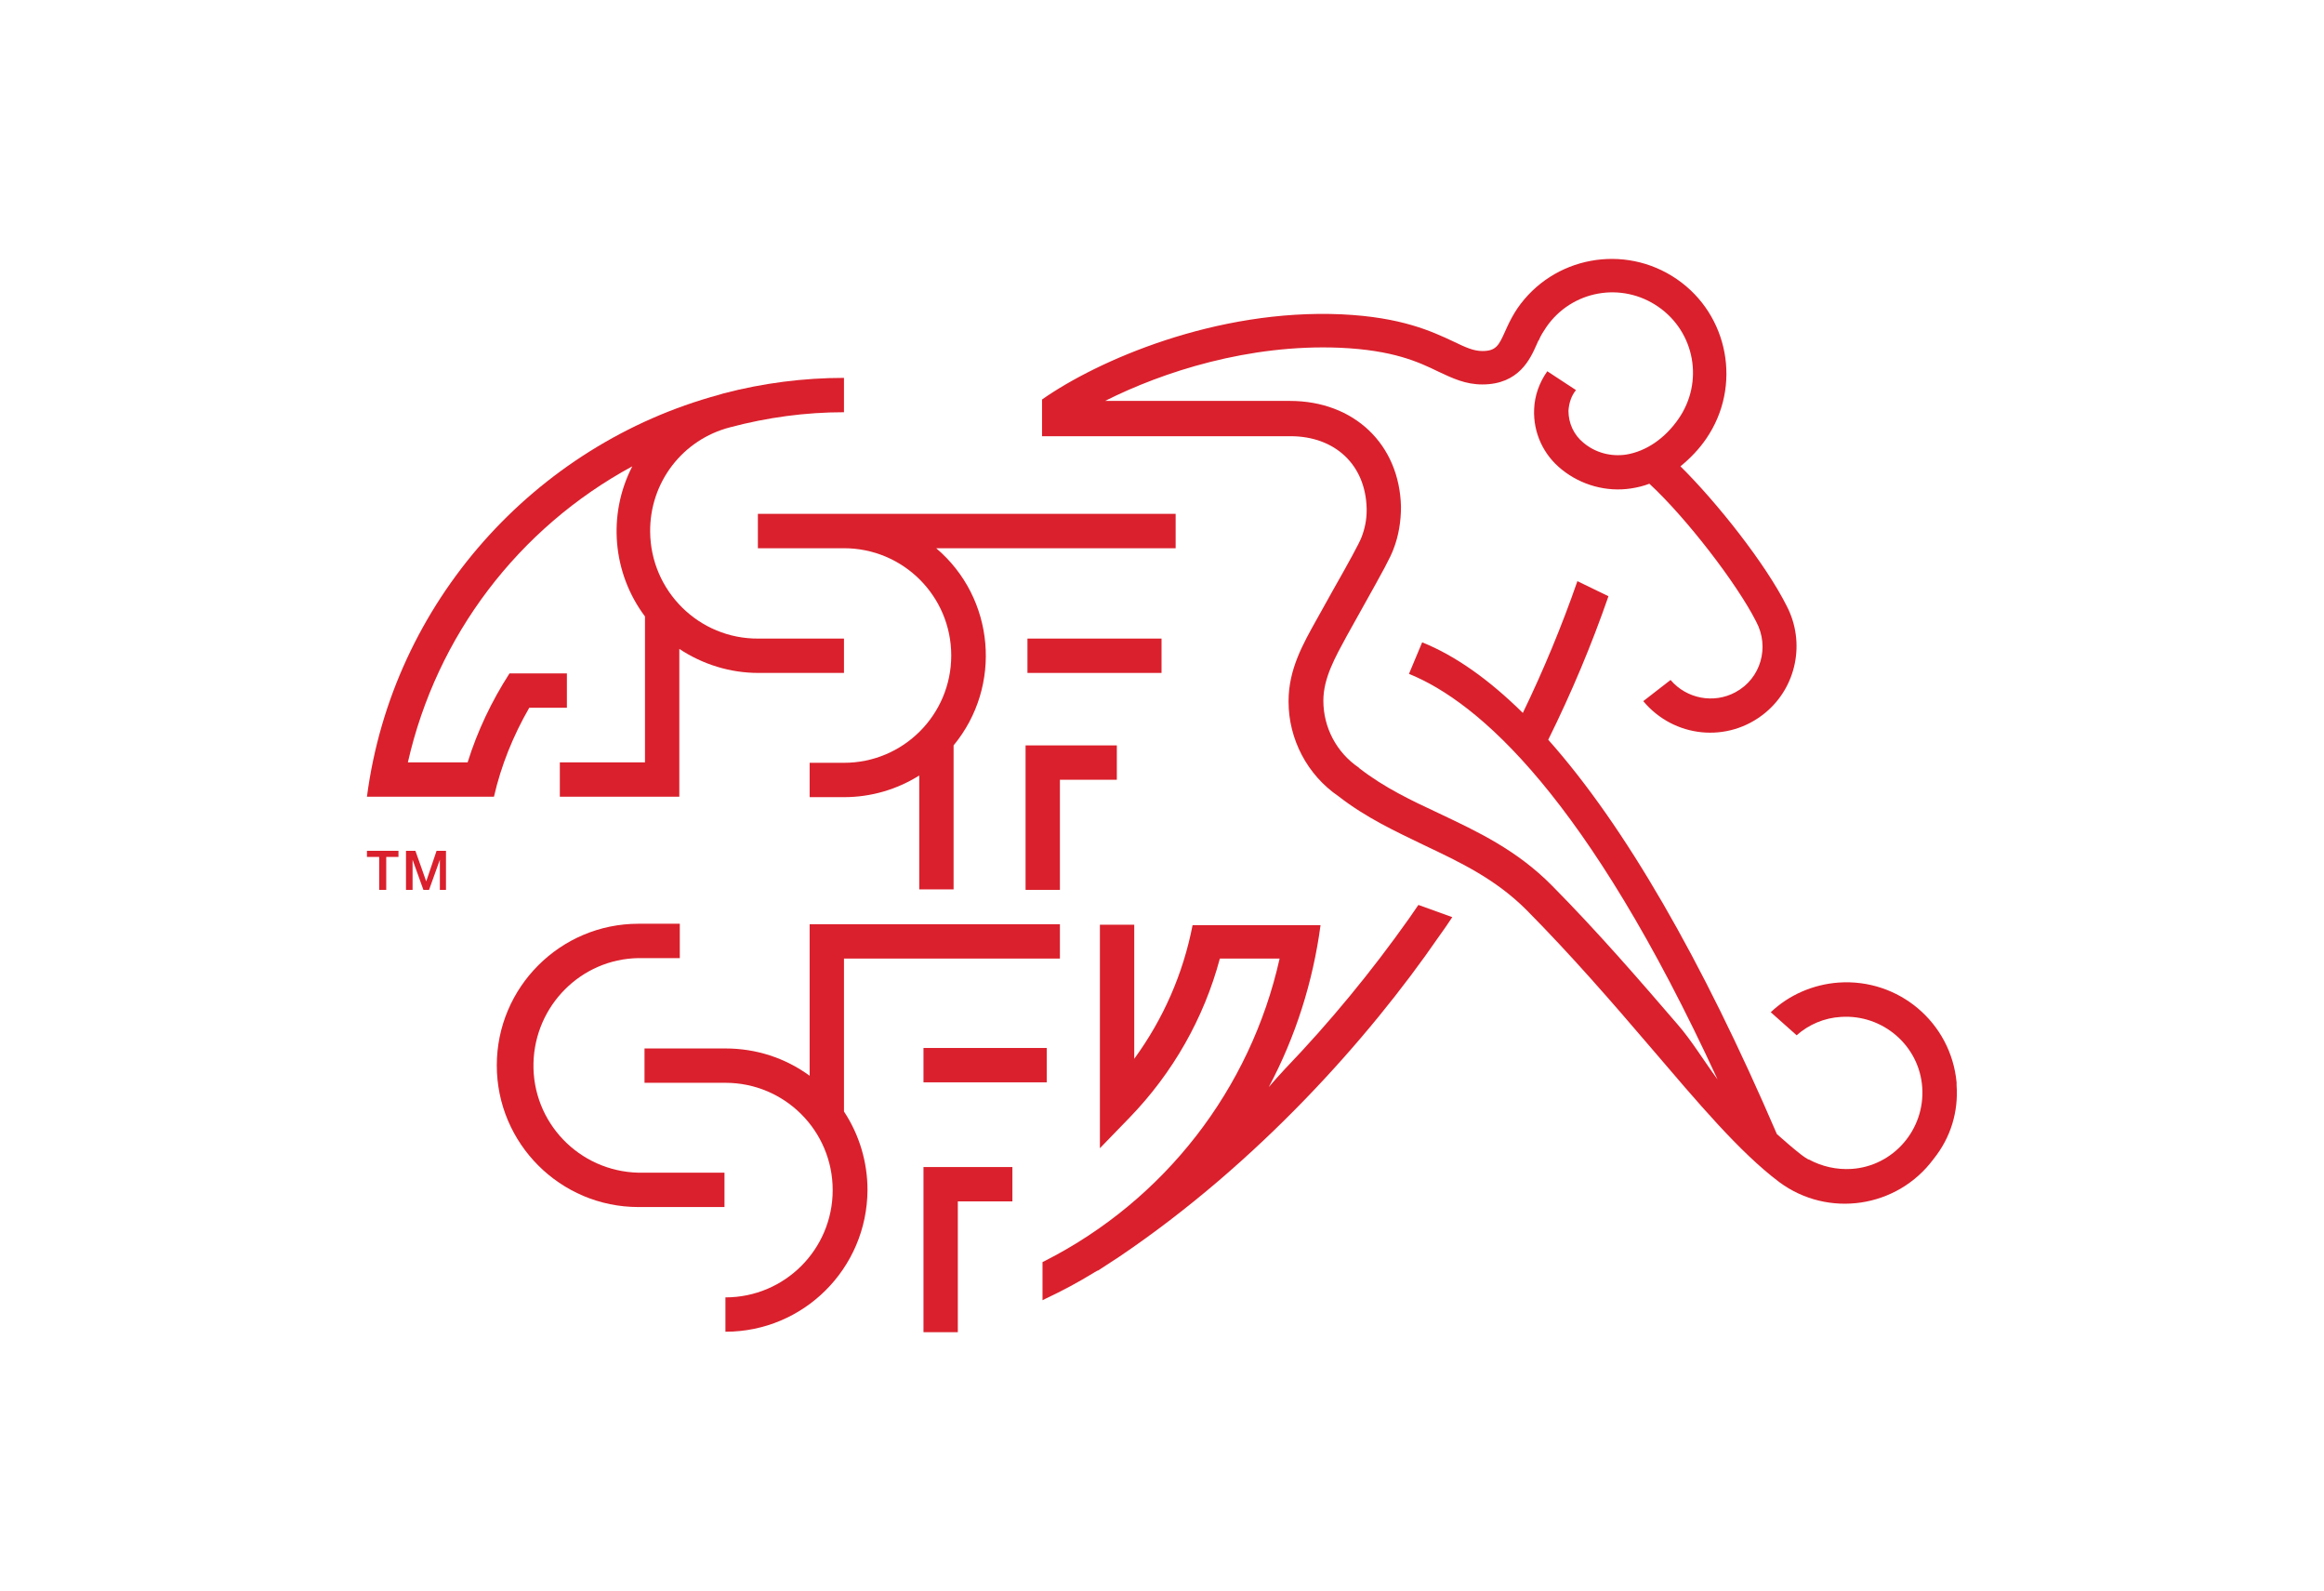 <svg data-type="color" xmlns="http://www.w3.org/2000/svg" viewBox="0 0 494 338.1" data-bbox="78 55.026 337.96 228.074">
    <g>
        <path data-color="1" fill="#da202c" d="M135.7 196.3c-16.6 0-30.1 13.5-30.1 30.1s13.5 30.1 30.1 30.1H154v-7.3h-18.3c-12.6-.3-22.6-10.7-22.3-23.3.3-12.2 10.1-22.1 22.3-22.3h8.8v-7.3z"></path>
        <path data-color="1" fill="#da202c" d="M249.9 109.2h-88.8v7.3h18.3c12.6 0 22.8 10.2 22.8 22.8s-10.2 22.8-22.8 22.8h-7.3v7.3h7.3c5.7 0 11.2-1.6 16-4.6V189h7.3v-30.6c10.4-12.6 8.8-31.3-3.7-41.9h50.9z"></path>
        <path data-color="1" fill="#da202c" d="M218 158.4v30.7h7.3v-23.4h12.1v-7.3z"></path>
        <path data-color="1" d="M246.9 135.7v7.3h-28.5v-7.3z" fill="#da202c"></path>
        <path data-color="1" d="M222.5 222.7v7.3h-26.2v-7.3z" fill="#da202c"></path>
        <path data-color="1" fill="#da202c" clip-rule="evenodd" fill-rule="evenodd" d="M301.5 192.3c-.6.9-1.3 1.9-2 2.9-8 11.3-16.8 22-26.4 32-1.1 1.2-2.3 2.5-3.4 3.8 5.7-10.7 9.4-22.4 11-34.4h-27.2c-2 10.3-6.2 19.9-12.4 28.4v-28.5h-7.3V244l6.3-6.5c9.2-9.5 15.8-21.1 19.2-33.8H272c-6.2 27.8-24.5 51.3-49.8 64.2l-.6.3v8.1l.6-.3c3.6-1.7 7-3.5 10.4-5.6l.7-.4h.1c1.5-1 3.1-2 4.6-3 29.4-19.9 52.9-46.3 67.8-67.9 1-1.4 2-2.8 2.9-4.2z"></path>
        <path data-color="1" fill="#da202c" clip-rule="evenodd" fill-rule="evenodd" d="M155.2 90.8c7.9-2.1 16-3.2 24.2-3.2v-7.3c-8.6 0-17.2 1.1-25.6 3.3-.3.1-.7.2-1 .3C113.7 94.5 83.4 128 78 169.3h27c1.5-6.6 4.1-13 7.5-18.9h8v-7.3h-12.2c-3.8 5.9-6.8 12.2-8.9 18.9H86.7c6.1-26.9 23.5-49.8 47.7-62.9-5.3 10.3-4.2 22.7 2.7 31.9v31H119v7.3h25.4v-31.4c5 3.3 10.8 5.1 16.8 5.1h18.2v-7.3h-18.2c-12.6.1-22.9-10.1-23-22.7-.1-10.5 6.9-19.6 17-22.2"></path>
        <path data-color="1" fill="#da202c" d="M196.3 248v35.1h7.3v-27.8h11.6V248z"></path>
        <path data-color="1" fill="#da202c" d="M225.3 203.7v-7.3h-53.2v32.2c-5.2-3.8-11.4-5.8-17.9-5.8H137v7.3h17.2c12.6 0 22.8 10.2 22.8 22.8s-10.2 22.8-22.8 22.8v7.3c16.6 0 30.1-13.4 30.2-30.1 0-5.9-1.7-11.7-5-16.7v-32.5z"></path>
        <path data-color="1" fill="#da202c" clip-rule="evenodd" fill-rule="evenodd" d="M284.8 170.4c-.1-.1-.1-.1-.2-.1zm131.1 60.2v-.6c-1.2-12.7-12.3-22.1-25.1-21.2-5.4.4-10.5 2.6-14.4 6.3l5.5 4.9c2.6-2.3 5.9-3.7 9.4-3.9 8.9-.6 16.7 6.1 17.3 15s-6.1 16.7-15 17.3c-3.2.2-6.3-.5-9.1-2h-.1c-.5-.3-1-.6-1.5-1-1.8-1.4-3.5-2.9-5.2-4.4-16-37.2-32.4-65.6-48.6-83.8 4.9-9.9 9.2-20.1 12.8-30.5l-6.6-3.2c-3.3 9.5-7.2 18.9-11.6 28-7.2-7.1-14.4-12.2-21.4-15l-2.8 6.7c14.8 6 37.9 26.1 65.6 86.2-2.8-3.8-5.6-8.4-8.5-11.7-8-9.3-17-19.7-26.7-29.5-7.5-7.6-15.9-11.5-23.9-15.3-6-2.8-11.7-5.5-17-9.6l-.1-.1-.1-.1c-4.7-3.2-7.5-8.5-7.5-14.2 0-4.8 2.5-9.2 5-13.8l3.4-6.1c4.2-7.5 5.9-10.6 6.5-12.3 1.1-2.8 1.6-5.9 1.6-9-.3-13.3-10-22.5-23.6-22.5h-39.3c12.3-6.2 30.6-12.1 49.9-11.3 11.3.5 16.7 3 21 5.1 3 1.4 5.7 2.7 9.3 2.7 7.8 0 10.2-5.5 11.5-8.4l.4-.9.1-.1c.4-1 1-1.9 1.6-2.8 5.4-7.8 16-9.7 23.8-4.3s9.7 16 4.3 23.8c-2.9 4.2-6.9 6.9-11.1 7.6-3.3.5-6.6-.4-9.1-2.5-2.1-1.7-3.2-4.2-3.2-6.8.1-1.6.6-3.2 1.6-4.4l-6.1-4c-1.7 2.4-2.7 5.2-2.8 8.1-.2 5 2 9.7 5.9 12.8 4.1 3.3 9.5 4.8 14.7 4 1.3-.2 2.6-.5 3.9-1 7.8 7.2 18.6 21.2 22.7 29.3 2.9 5.4 1 12.1-4.4 15-4.6 2.5-10.4 1.4-13.8-2.6l-5.8 4.5c6.5 7.8 18 9 25.9 2.5 6.7-5.5 8.6-15 4.6-22.7-4.5-9-14.9-22.1-22.6-29.7 2.1-1.7 4-3.7 5.5-5.9 7.6-11.1 4.8-26.3-6.3-33.9s-26.3-4.8-33.9 6.3c-.8 1.2-1.5 2.5-2.1 3.8l-.5 1.1c-1.3 2.9-1.9 4.1-4.8 4.1-1.9 0-3.6-.8-6.1-2-4.7-2.2-11.1-5.2-23.8-5.8-26.7-1.2-51.9 9.8-63.7 18.1v7.8h52.8c9.5 0 16 6.1 16.2 15.4v.4c0 2-.4 3.9-1.1 5.7-.5 1.3-2.8 5.5-6.1 11.3l-3.4 6.1c-2.9 5.2-6 10.6-6 17.4v.1c0 8 4 15.6 10.6 20.1 5.9 4.6 12.2 7.5 18.2 10.4 7.8 3.7 15.2 7.2 21.8 13.8 9.5 9.6 18.1 19.5 26.3 29.1 10.1 11.8 18.9 22.3 27.4 28.7 10.4 7.7 25.1 5.5 32.8-4.9 3.7-4.6 5.3-10.1 4.9-15.7"></path>
        <path data-color="1" fill="#da202c" d="M78 180.8h6.7v1.3h-2.6v7h-1.5v-7H78z"></path>
        <path data-color="1" fill="#da202c" d="M86.3 180.8h2l2.3 6.5 2.2-6.5h2v8.3h-1.3v-6.4l-2.3 6.4H90l-2.3-6.4v6.4h-1.4z"></path>
    </g>
</svg>

